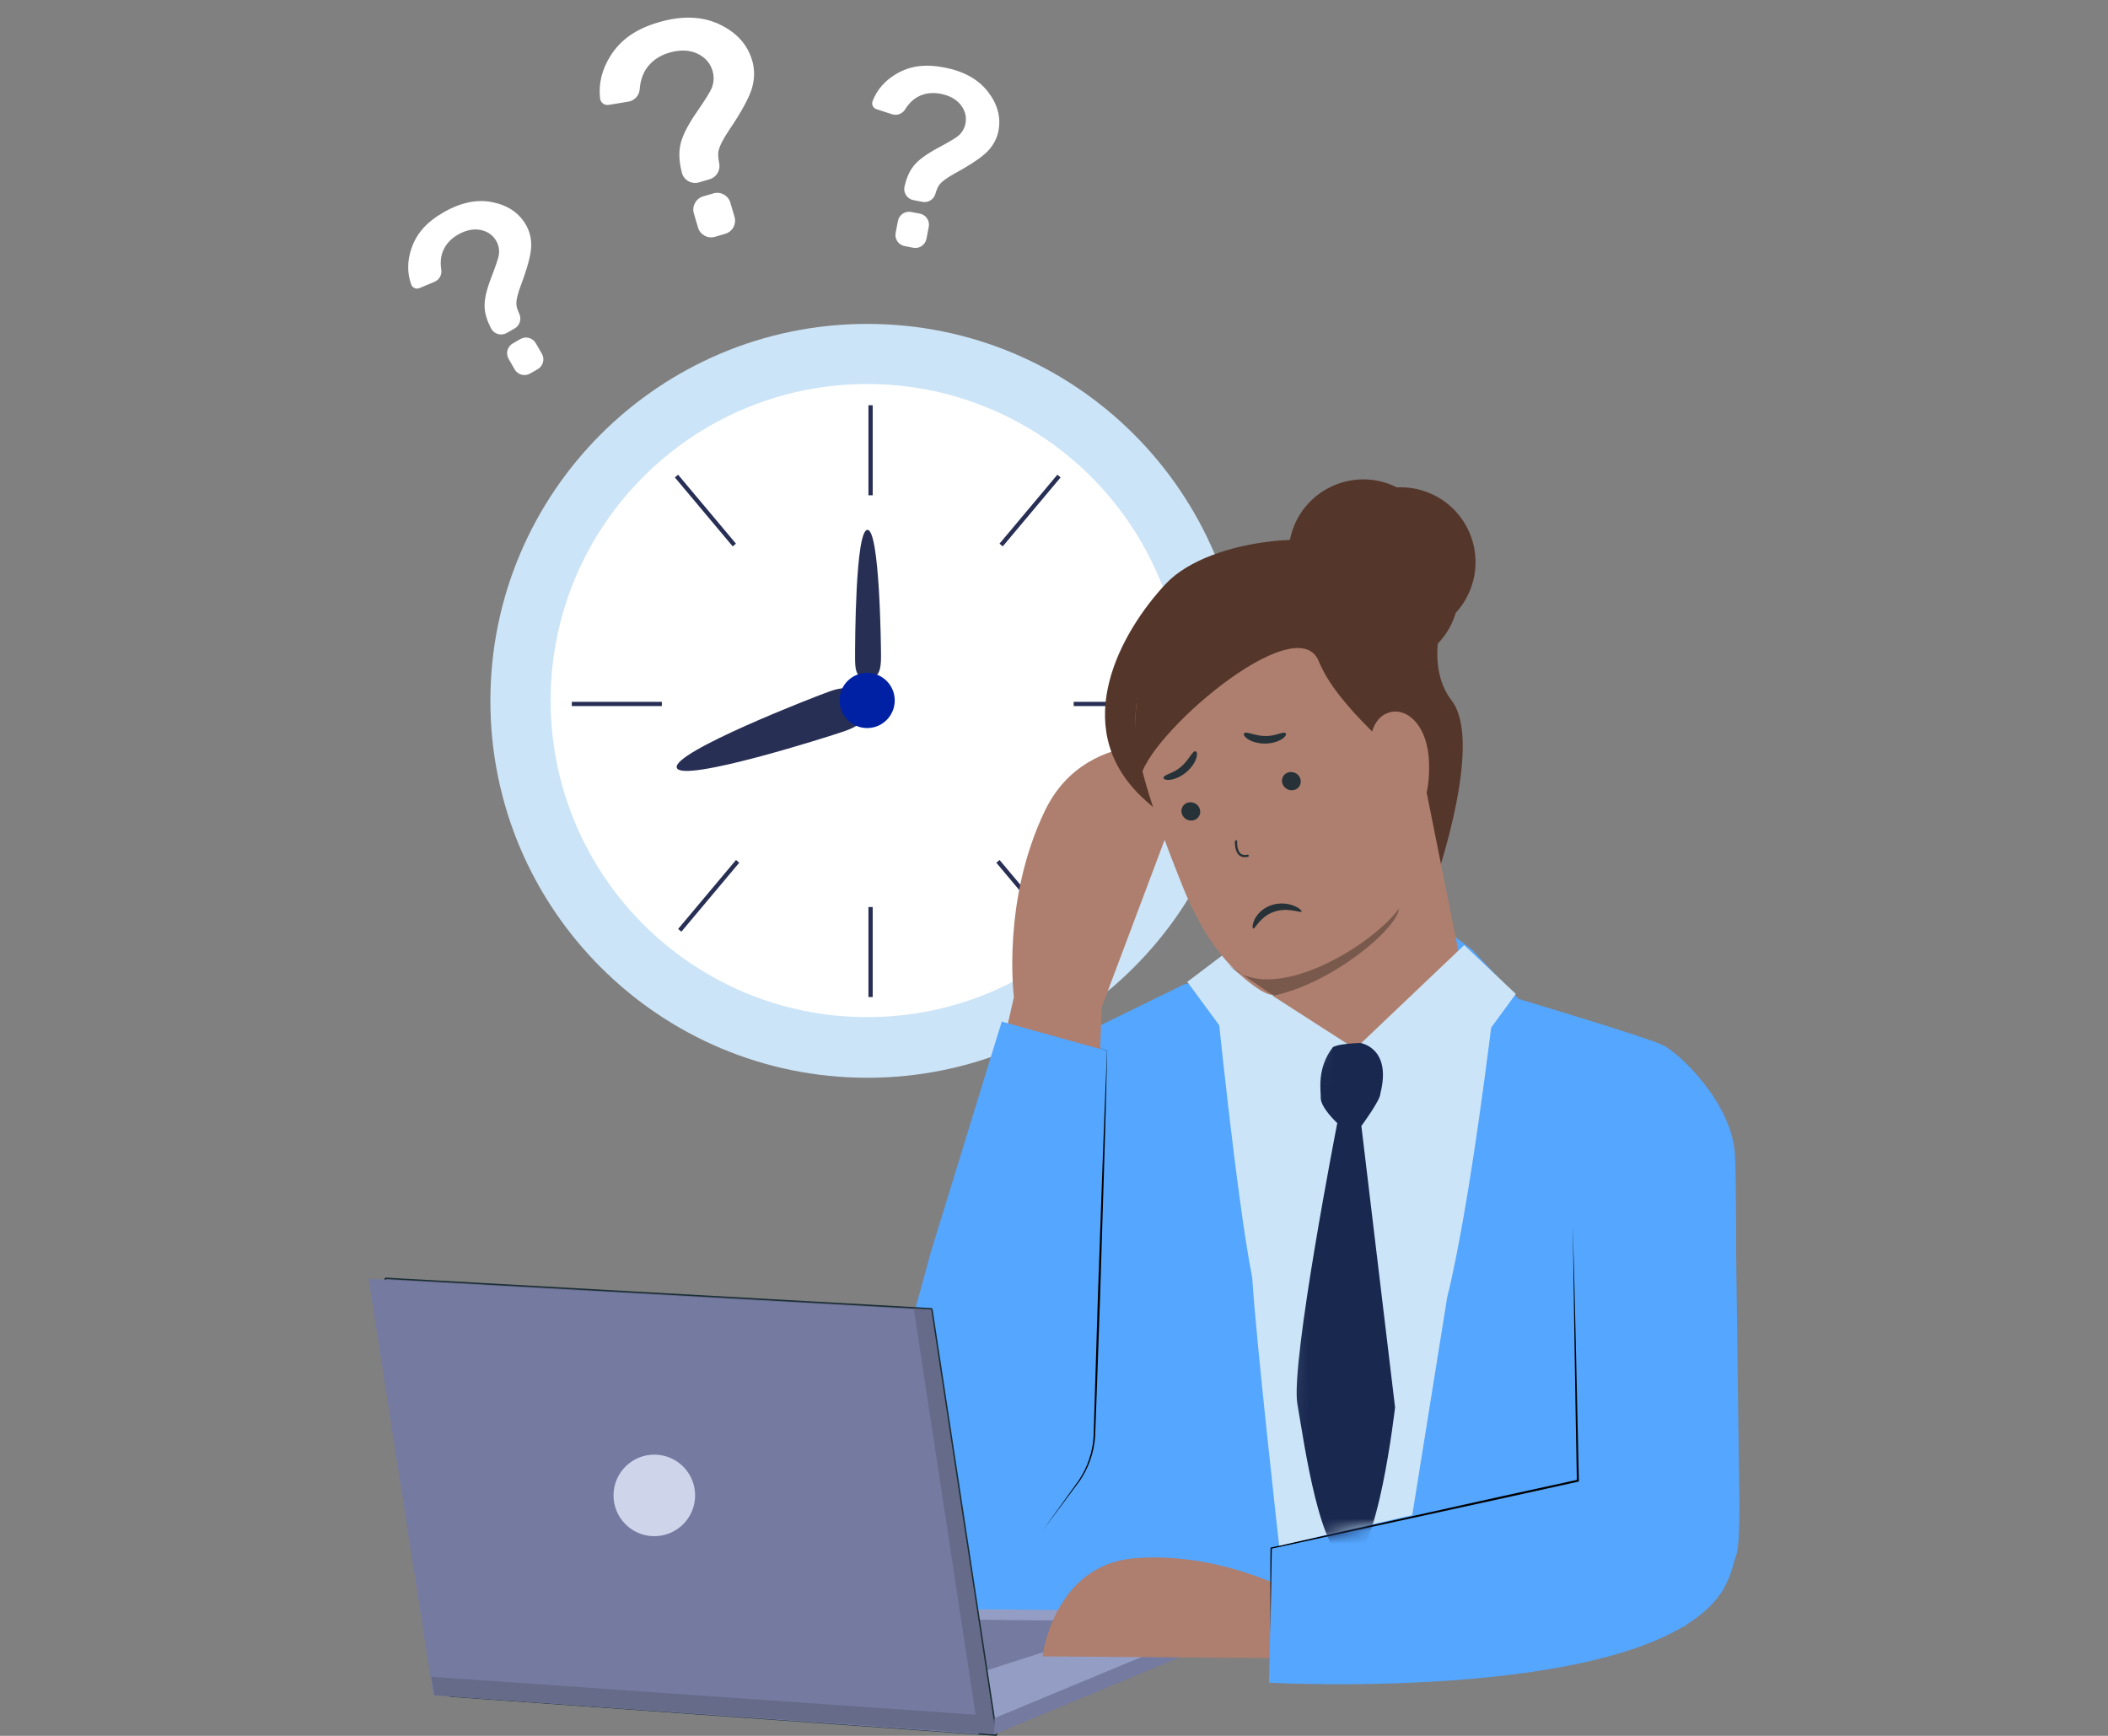 <svg width="170" height="140" viewBox="0 0 170 140" fill="none" xmlns="http://www.w3.org/2000/svg">
<rect x="0" y="0" width="170" height="140" fill="#808080" stroke="none"/>
<path d="M100.348 56.524C100.348 73.314 86.737 86.924 69.947 86.924C53.158 86.924 39.547 73.314 39.547 56.524C39.547 39.734 53.158 26.123 69.947 26.123C86.737 26.123 100.348 39.734 100.348 56.524Z" fill="#CCE4F7"/>
<path d="M95.467 56.503C95.467 70.603 84.037 82.033 69.937 82.033C55.837 82.033 44.406 70.603 44.406 56.503C44.406 42.403 55.837 30.972 69.937 30.972C84.037 30.972 95.467 42.403 95.467 56.503Z" fill="white"/>
<path d="M71.05 52.948C71.05 53.929 70.938 54.724 69.958 54.724C68.977 54.724 68.957 53.929 68.957 52.948C68.957 51.968 68.977 42.734 69.958 42.734C70.938 42.734 71.05 51.968 71.05 52.948Z" fill="#282F54"/>
<path d="M66.98 55.736C68.225 55.303 69.384 55.383 69.816 56.628C70.249 57.872 69.35 58.538 68.106 58.971C66.861 59.404 55.015 63.17 54.582 61.926C54.15 60.681 65.736 56.169 66.98 55.736Z" fill="#282F54"/>
<path fill-rule="evenodd" clip-rule="evenodd" d="M70.036 39.946L70.036 32.685L70.379 32.685L70.379 39.946L70.036 39.946Z" fill="#282F54"/>
<path fill-rule="evenodd" clip-rule="evenodd" d="M70.036 80.415L70.036 73.154L70.379 73.154L70.379 80.415L70.036 80.415Z" fill="#282F54"/>
<path fill-rule="evenodd" clip-rule="evenodd" d="M86.587 56.604H93.848V56.946H86.587V56.604Z" fill="#282F54"/>
<path fill-rule="evenodd" clip-rule="evenodd" d="M46.114 56.604H53.375V56.946H46.114V56.604Z" fill="#282F54"/>
<path fill-rule="evenodd" clip-rule="evenodd" d="M80.611 69.36L85.278 74.922L85.016 75.143L80.348 69.58L80.611 69.36Z" fill="#282F54"/>
<path fill-rule="evenodd" clip-rule="evenodd" d="M54.685 38.285L59.352 43.847L59.09 44.067L54.423 38.505L54.685 38.285Z" fill="#282F54"/>
<path fill-rule="evenodd" clip-rule="evenodd" d="M59.354 69.36L54.687 74.922L54.949 75.143L59.617 69.58L59.354 69.36Z" fill="#282F54"/>
<path fill-rule="evenodd" clip-rule="evenodd" d="M85.272 38.285L80.605 43.847L80.867 44.067L85.534 38.505L85.272 38.285Z" fill="#282F54"/>
<path d="M72.156 56.494C72.156 57.724 71.159 58.72 69.93 58.72C68.7 58.72 67.703 57.724 67.703 56.494C67.703 55.264 68.7 54.267 69.93 54.267C71.159 54.267 72.156 55.264 72.156 56.494Z" fill="#0021A4"/>
<path d="M57.53 15.596L56.702 15.84C56.118 16.012 55.784 16.625 55.956 17.208L56.292 18.353C56.464 18.936 57.077 19.27 57.66 19.099L58.489 18.855C59.073 18.683 59.407 18.07 59.235 17.487L58.898 16.342C58.726 15.757 58.114 15.425 57.53 15.596Z" fill="white"/>
<path d="M49.083 8.46L50.668 8.2C51.172 8.118 51.55 7.704 51.589 7.197C51.639 6.556 51.812 6.011 52.107 5.564C52.527 4.931 53.149 4.491 53.978 4.247C54.806 4.003 55.587 4.02 56.227 4.318C56.867 4.62 57.278 5.084 57.464 5.718C57.598 6.172 57.578 6.631 57.403 7.091C57.288 7.386 56.867 8.058 56.145 9.108C55.419 10.158 54.99 11.04 54.854 11.749C54.716 12.476 54.808 13.209 54.987 13.919C55.14 14.527 55.766 14.887 56.369 14.71L57.232 14.456C57.782 14.294 58.113 13.738 58 13.178C57.921 12.774 57.898 12.457 57.936 12.225C58.001 11.83 58.293 11.244 58.813 10.472C59.821 8.979 60.431 7.852 60.648 7.091C60.865 6.332 60.87 5.594 60.658 4.875C60.277 3.579 59.389 2.604 57.997 1.953C56.607 1.301 54.975 1.25 53.106 1.8C51.238 2.35 50.038 3.225 49.228 4.511C48.54 5.607 48.26 6.746 48.391 7.927C48.426 8.273 48.741 8.514 49.079 8.457L49.083 8.46Z" fill="white"/>
<path d="M41.969 27.344L41.351 27.699C40.916 27.949 40.765 28.505 41.015 28.94L41.505 29.793C41.754 30.229 42.31 30.379 42.745 30.13L43.363 29.775C43.799 29.525 43.949 28.969 43.7 28.534L43.21 27.68C42.959 27.244 42.404 27.095 41.969 27.344Z" fill="white"/>
<path d="M33.82 23.239L35.042 22.727C35.43 22.564 35.654 22.16 35.588 21.745C35.505 21.221 35.54 20.75 35.691 20.335C35.907 19.747 36.321 19.275 36.939 18.92C37.557 18.566 38.187 18.429 38.757 18.546C39.329 18.665 39.748 18.959 40.019 19.431C40.213 19.77 40.285 20.142 40.233 20.545C40.197 20.804 39.988 21.424 39.61 22.404C39.229 23.387 39.054 24.176 39.081 24.771C39.109 25.381 39.325 25.951 39.604 26.487C39.843 26.945 40.415 27.114 40.864 26.856L41.508 26.487C41.919 26.251 42.077 25.742 41.88 25.314C41.738 25.006 41.659 24.755 41.645 24.562C41.621 24.233 41.743 23.707 42.013 22.987C42.535 21.596 42.808 20.575 42.837 19.922C42.865 19.272 42.727 18.679 42.419 18.143C41.865 17.176 40.966 16.564 39.724 16.309C38.484 16.053 37.165 16.324 35.771 17.124C34.377 17.923 33.582 18.856 33.179 20.043C32.837 21.054 32.831 22.022 33.163 22.944C33.257 23.215 33.556 23.348 33.816 23.238L33.82 23.239Z" fill="white"/>
<path d="M74.179 17.229L73.479 17.095C72.986 17 72.509 17.324 72.415 17.817L72.229 18.783C72.135 19.276 72.458 19.753 72.951 19.847L73.651 19.981C74.144 20.076 74.62 19.752 74.715 19.26L74.9 18.293C74.995 17.799 74.671 17.324 74.179 17.229Z" fill="white"/>
<path d="M70.679 8.805L71.939 9.213C72.339 9.342 72.773 9.182 72.993 8.825C73.272 8.373 73.605 8.039 73.99 7.823C74.537 7.518 75.159 7.43 75.859 7.564C76.559 7.698 77.126 8.005 77.482 8.466C77.838 8.929 77.963 9.425 77.861 9.959C77.787 10.344 77.6 10.673 77.297 10.944C77.101 11.116 76.538 11.45 75.612 11.947C74.683 12.444 74.036 12.928 73.668 13.397C73.292 13.877 73.083 14.45 72.946 15.039C72.829 15.542 73.152 16.043 73.661 16.14L74.389 16.28C74.855 16.369 75.307 16.086 75.436 15.633C75.53 15.307 75.633 15.066 75.749 14.91C75.945 14.645 76.381 14.325 77.054 13.956C78.357 13.241 79.23 12.645 79.677 12.169C80.123 11.694 80.405 11.155 80.522 10.548C80.731 9.454 80.449 8.403 79.674 7.4C78.9 6.397 77.723 5.743 76.145 5.44C74.567 5.138 73.356 5.326 72.277 5.964C71.358 6.507 70.722 7.237 70.373 8.152C70.267 8.419 70.407 8.715 70.676 8.801L70.679 8.805Z" fill="white"/>
<path d="M119.035 80.556C120.006 84.428 119.855 83.453 119.716 87.287C119.577 91.121 114.151 96.723 110.553 97.454C108.611 95.489 106.143 92.783 104.38 90.657C103.239 89.28 104.01 88.545 103.615 86.802C103.386 85.797 103.691 85.012 103.319 83.15C103.17 82.406 103.242 81.453 103.849 80.995C107.744 78.059 113.104 77.178 117.735 78.712" fill="#F5D4C7"/>
<path d="M116.99 75.286L118.739 76.619L122.454 80.561C122.454 80.561 132.761 83.645 134.081 84.281C135.401 84.917 139.706 88.937 139.92 93.189C140.134 97.442 139.92 124.996 139.92 124.996L135.859 131.197L88.288 129.124L77.946 123.108C77.946 123.108 75.28 112.477 75.72 109.734C76.159 106.992 80.701 86.631 80.701 86.631L95.499 79.39L116.99 75.288L116.99 75.286Z" fill="#54A6FF"/>
<path d="M117.823 78.881C117.823 78.881 117.831 78.9 117.851 78.934C117.876 78.973 117.906 79.022 117.944 79.083C118.034 79.209 118.143 79.407 118.283 79.662C118.551 80.18 118.866 80.969 119.087 81.987C119.317 83.004 119.443 84.249 119.385 85.625C119.316 86.999 119.058 88.509 118.489 89.993C118.212 90.739 117.86 91.433 117.47 92.071C117.089 92.715 116.636 93.284 116.184 93.8C115.258 94.821 114.255 95.572 113.359 96.101C112.917 96.379 112.484 96.572 112.117 96.763C111.735 96.921 111.41 97.07 111.136 97.172C110.868 97.268 110.657 97.344 110.502 97.4C110.435 97.425 110.381 97.444 110.338 97.461C110.301 97.475 110.283 97.485 110.283 97.487C110.283 97.489 110.303 97.485 110.342 97.474C110.386 97.461 110.441 97.445 110.509 97.424C110.665 97.374 110.88 97.307 111.152 97.221C111.429 97.124 111.759 96.981 112.145 96.828C112.517 96.641 112.956 96.455 113.403 96.18C114.309 95.656 115.329 94.906 116.268 93.879C116.728 93.359 117.186 92.787 117.573 92.137C117.969 91.493 118.326 90.792 118.606 90.04C119.183 88.54 119.44 87.017 119.501 85.63C119.554 84.243 119.416 82.99 119.174 81.969C118.942 80.944 118.61 80.153 118.326 79.639C118.179 79.385 118.062 79.189 117.967 79.068C117.924 79.012 117.89 78.965 117.863 78.927C117.839 78.896 117.827 78.881 117.824 78.883L117.823 78.881Z" fill="#263238"/>
<path d="M106.686 101.041C106.72 101.026 106.412 100.301 106.088 99.388C105.761 98.475 105.542 97.72 105.506 97.728C105.489 97.733 105.524 97.927 105.602 98.237C105.68 98.548 105.806 98.97 105.969 99.429C106.132 99.888 106.303 100.296 106.438 100.584C106.572 100.875 106.669 101.047 106.685 101.039L106.686 101.041Z" fill="#263238"/>
<path d="M80.758 84.87L88.667 86.082L88.846 81.236L96.708 60.325C96.708 60.325 87.786 58.113 84.275 65.372C80.764 72.632 81.767 80.41 81.767 80.41L80.758 84.868L80.758 84.87Z" fill="#AE7F6E"/>
<path d="M109.406 84.576L98.94 76.778L95.748 79.189L104.199 90.671L109.406 84.576Z" fill="#CCE4F7"/>
<path d="M110.902 44.989C114.688 48.024 116.063 46.955 117.653 46.728C116.477 48.704 114.715 53.429 117.082 56.523C119.449 59.616 116.493 69.471 114.719 74.012C109.415 74.951 96.543 68.677 91.94 64.146C86.186 58.482 90.42 50.936 94.002 47.099C97.583 43.261 107.731 42.447 110.902 44.989Z" fill="#55362A"/>
<path d="M91.677 59.972C91.077 55.749 92.776 50.061 97.02 49.643L110.662 50.239C111.951 50.111 112.517 51.165 112.756 52.44L118.107 79.177C118.107 79.177 118.64 83.89 119.177 83.483C119.317 83.376 119.089 83.825 119.039 83.991C118.169 86.589 117.702 93.642 109.601 92.842C107.789 92.661 104.494 89.542 103.755 87.7L103.256 83.889C102.706 81.371 102.652 80.19 102.659 80.213C102.659 80.213 102.261 80.463 100.497 79.033C98.099 77.088 96.518 74.334 95.368 71.469C93.889 67.785 92.128 63.163 91.677 59.974L91.678 59.968L91.677 59.972Z" fill="#AE7F6E"/>
<path d="M103.41 62.783C103.303 63.172 103.541 63.585 103.947 63.706C104.353 63.827 104.77 63.606 104.876 63.219C104.983 62.829 104.746 62.415 104.339 62.296C103.933 62.175 103.517 62.393 103.41 62.783Z" fill="#263238"/>
<path d="M95.301 65.224C95.195 65.614 95.432 66.026 95.838 66.147C96.245 66.268 96.661 66.047 96.768 65.66C96.874 65.27 96.637 64.856 96.231 64.737C95.825 64.616 95.408 64.834 95.301 65.224Z" fill="#263238"/>
<path d="M96.412 60.591C96.157 60.549 95.848 61.358 95.207 61.872C94.582 62.405 93.83 62.476 93.827 62.731C93.833 62.851 94.037 62.934 94.386 62.889C94.732 62.845 95.218 62.652 95.653 62.293C96.088 61.933 96.366 61.495 96.47 61.165C96.577 60.832 96.531 60.618 96.412 60.591Z" fill="#263238"/>
<path d="M100.334 59.144C100.503 58.949 101.257 59.375 102.078 59.362C102.9 59.374 103.525 58.949 103.689 59.144C103.761 59.24 103.657 59.434 103.359 59.622C103.065 59.809 102.567 59.97 102.003 59.971C101.439 59.971 100.946 59.811 100.655 59.623C100.36 59.435 100.259 59.241 100.334 59.144Z" fill="#263238"/>
<path d="M101.067 74.885C101.215 74.951 101.595 73.938 102.731 73.541C103.866 73.142 104.905 73.658 104.965 73.52C105.002 73.463 104.797 73.233 104.346 73.051C103.904 72.869 103.197 72.77 102.503 73.012C101.809 73.255 101.362 73.76 101.173 74.162C100.977 74.572 100.995 74.865 101.068 74.885L101.067 74.885Z" fill="#263238"/>
<path d="M100.674 69.091C100.674 69.091 100.654 69.102 100.642 69.106C100.351 69.174 100.112 69.129 99.932 68.975C99.537 68.636 99.592 67.881 99.593 67.85C99.597 67.8 99.641 67.765 99.691 67.767C99.741 67.772 99.778 67.814 99.774 67.864C99.772 67.872 99.724 68.56 100.051 68.839C100.184 68.954 100.369 68.985 100.601 68.931C100.65 68.921 100.698 68.95 100.709 68.998C100.718 69.034 100.702 69.072 100.674 69.091Z" fill="#263238"/>
<path d="M139.913 93.411L140.245 119.299C140.245 119.299 140.405 124.433 140.004 125.469C139.602 126.505 139.477 128.901 136.374 130.335C133.754 131.545 128.639 131.42 127.805 130.264C126.968 129.109 125.298 126.969 125.203 126.092C125.109 125.212 125.551 112.146 125.551 112.146L125.489 108.451C125.489 108.451 127.74 109.598 129.355 108.836C130.971 108.073 133.573 104.093 133.573 104.093L135.189 107.729L139.915 93.411L139.913 93.411Z" fill="#54A6FF"/>
<path d="M89.284 84.764C88.7 97.403 87.484 117.939 87.39 132.005L70.506 129.298C68.528 122.014 72.849 109.454 75.021 101.139L80.786 82.394L89.284 84.764Z" fill="#54A6FF"/>
<path d="M100.812 129.999L76.38 129.769L80.184 139.883L100.812 129.999Z" fill="#949DC4"/>
<path d="M78.875 130.633L91.912 130.756L78.174 135.167" fill="#757AA1"/>
<path d="M80.313 139.885L36.346 136.738L31.125 103.156L75.098 105.614L80.313 139.885Z" fill="#C9C9C9"/>
<path fill-rule="evenodd" clip-rule="evenodd" d="M31.039 103.079C31.062 103.053 31.096 103.039 31.131 103.041L75.104 105.498C75.159 105.501 75.204 105.542 75.212 105.596L80.427 139.867C80.432 139.902 80.421 139.937 80.397 139.963C80.373 139.989 80.339 140.002 80.304 140L36.337 136.853C36.284 136.849 36.24 136.809 36.232 136.756L31.01 103.174C31.005 103.14 31.015 103.105 31.039 103.079ZM31.26 103.279L36.446 136.629L80.177 139.759L74.998 105.724L31.26 103.279Z" fill="#1A2E35"/>
<path d="M80.313 139.885L36.346 136.738L31.125 103.156L75.098 105.614L80.313 139.885Z" fill="#666B89"/>
<path d="M78.916 139.871L34.95 136.725L29.727 103.143L73.7 105.6L78.916 139.871Z" fill="#757AA1"/>
<path d="M34.79 135.235L35.038 136.726L80.315 139.885L80.067 138.394L34.79 135.235Z" fill="#666B89"/>
<path d="M100.799 131.309L80.184 139.883L80.195 138.573L100.812 129.999L100.799 131.309Z" fill="#757AA1"/>
<path d="M52.737 123.897C54.554 123.914 56.041 122.455 56.059 120.638C56.076 118.822 54.616 117.335 52.799 117.318C50.982 117.301 49.495 118.76 49.478 120.576C49.461 122.393 50.92 123.88 52.737 123.897Z" fill="#CED4EA"/>
<path d="M88.426 84.397L89.286 84.755L89.291 84.756L89.29 84.762C89.166 90.314 88.893 99.067 88.714 104.684C88.688 105.337 88.339 115.586 88.313 115.888C88.223 117.141 87.8 118.368 87.094 119.405C86.11 120.748 85.108 122.069 84.116 123.401C85.083 122.052 86.066 120.71 87.023 119.357C87.706 118.324 88.114 117.116 88.19 115.88C88.206 115.526 88.513 105.368 88.536 104.677C88.729 99.04 89.033 90.333 89.276 84.761C89.304 84.791 88.424 84.387 88.426 84.395L88.426 84.397Z" fill="black"/>
<path d="M107.405 128.679L106.056 134.996L102.305 133.726L84.072 133.589C84.072 133.589 84.948 126.217 91.502 125.676C98.056 125.134 103.709 128.147 103.709 128.147L107.404 128.678L107.405 128.679Z" fill="#AE7F6E"/>
<path d="M126.666 119.147L102.574 124.924L102.34 135.713C102.34 135.713 133.688 137.435 139.072 128.038" fill="#54A6FF"/>
<path d="M102.438 131.593C102.474 129.588 102.425 126.828 102.463 124.857L102.464 124.819L102.502 124.81C106.617 123.896 117.071 121.577 121.044 120.695L127.229 119.344L127.167 119.423C127.049 113.638 126.914 104.685 126.839 98.962C127.019 104.66 127.189 113.653 127.328 119.42L127.331 119.486L127.266 119.5C120.364 121.038 109.511 123.379 102.525 124.905L102.563 124.858C102.516 126.821 102.493 129.606 102.441 131.594L102.438 131.593Z" fill="black"/>
<path d="M98.053 80.072C98.053 80.072 99.697 96.556 100.99 103.076C101.275 107.926 103.157 124.666 103.157 124.666L113.892 122.197C113.892 122.197 114.422 118.889 116.706 104.643C118.609 96.999 120.434 81.393 120.434 81.393C120.434 81.393 117.16 91.024 110.237 85.053L98.053 80.072Z" fill="#CCE4F7"/>
<path d="M109.369 84.646L102.587 80.285L97.762 79.681L97.566 81.443L104.416 90.749L109.369 84.646Z" fill="#CCE4F7"/>
<path d="M106.359 53.343C107.795 56.917 112.821 60.966 115.365 63.279L114.658 49.768C109.576 49.226 98.51 48.315 94.909 49.005C90.407 49.869 91.54 66.369 91.927 62.911C92.314 59.453 104.572 48.893 106.359 53.343Z" fill="#55362A"/>
<path d="M109.177 84.695L118.082 76.223L122.243 80.163L114.633 90.568L109.177 84.695Z" fill="#CCE4F7"/>
<path d="M100.177 78.588C99.784 78.41 99.422 78.169 99.1 77.856L100.177 78.588C104.003 80.317 110.807 76.027 112.828 73.276C112.638 74.96 107.394 79.323 102.701 80.303L100.177 78.588Z" fill="black" fill-opacity="0.3"/>
<path d="M115.249 61.606C115.18 58.479 113.48 57.115 112.152 57.431C108.912 58.201 111.068 65.743 112.429 66.037C113.79 66.331 115.336 65.515 115.249 61.606Z" fill="#AE7F6E"/>
<path fill-rule="evenodd" clip-rule="evenodd" d="M112.657 39.308C113.549 39.263 114.465 39.415 115.34 39.792C118.403 41.107 119.82 44.657 118.505 47.72C118.227 48.367 117.849 48.941 117.397 49.431C117.33 49.655 117.25 49.877 117.155 50.097C115.84 53.16 112.29 54.577 109.227 53.261C107.368 52.463 106.115 50.841 105.712 49.005C103.991 47.311 103.39 44.672 104.4 42.319C105.716 39.256 109.266 37.84 112.329 39.155C112.441 39.203 112.55 39.254 112.657 39.308Z" fill="#55362A"/>
<mask id="mask0_4271_90825" style="mask-type:luminance" maskUnits="userSpaceOnUse" x="103" y="82" width="11" height="43">
<path d="M104.033 102.72C104.033 102.72 104.277 116.944 103.811 119.106C103.344 121.268 105.99 124.115 105.99 124.115L113.42 122.411C113.42 122.411 113.589 110.854 113.397 108.406L112.236 82.715L106.402 82.849L104.034 102.718L104.033 102.72Z" fill="white"/>
</mask>
<g mask="url(#mask0_4271_90825)">
<path d="M110.333 84.103C110.333 84.103 108.165 84.098 107.5 84.446C106.149 86.172 106.538 88.037 106.512 88.52C106.477 89.319 107.844 90.58 107.844 90.58C107.844 90.58 104.062 109.947 104.626 113.223C105.193 116.499 106.464 125.694 108.768 125.892C111.07 126.084 112.505 113.506 112.505 113.506L109.787 90.81C109.787 90.81 111.342 88.707 111.32 88.193C112.265 84.472 109.691 84.115 109.691 84.115L110.335 84.101L110.333 84.103Z" fill="#19284F"/>
</g>
</svg>
